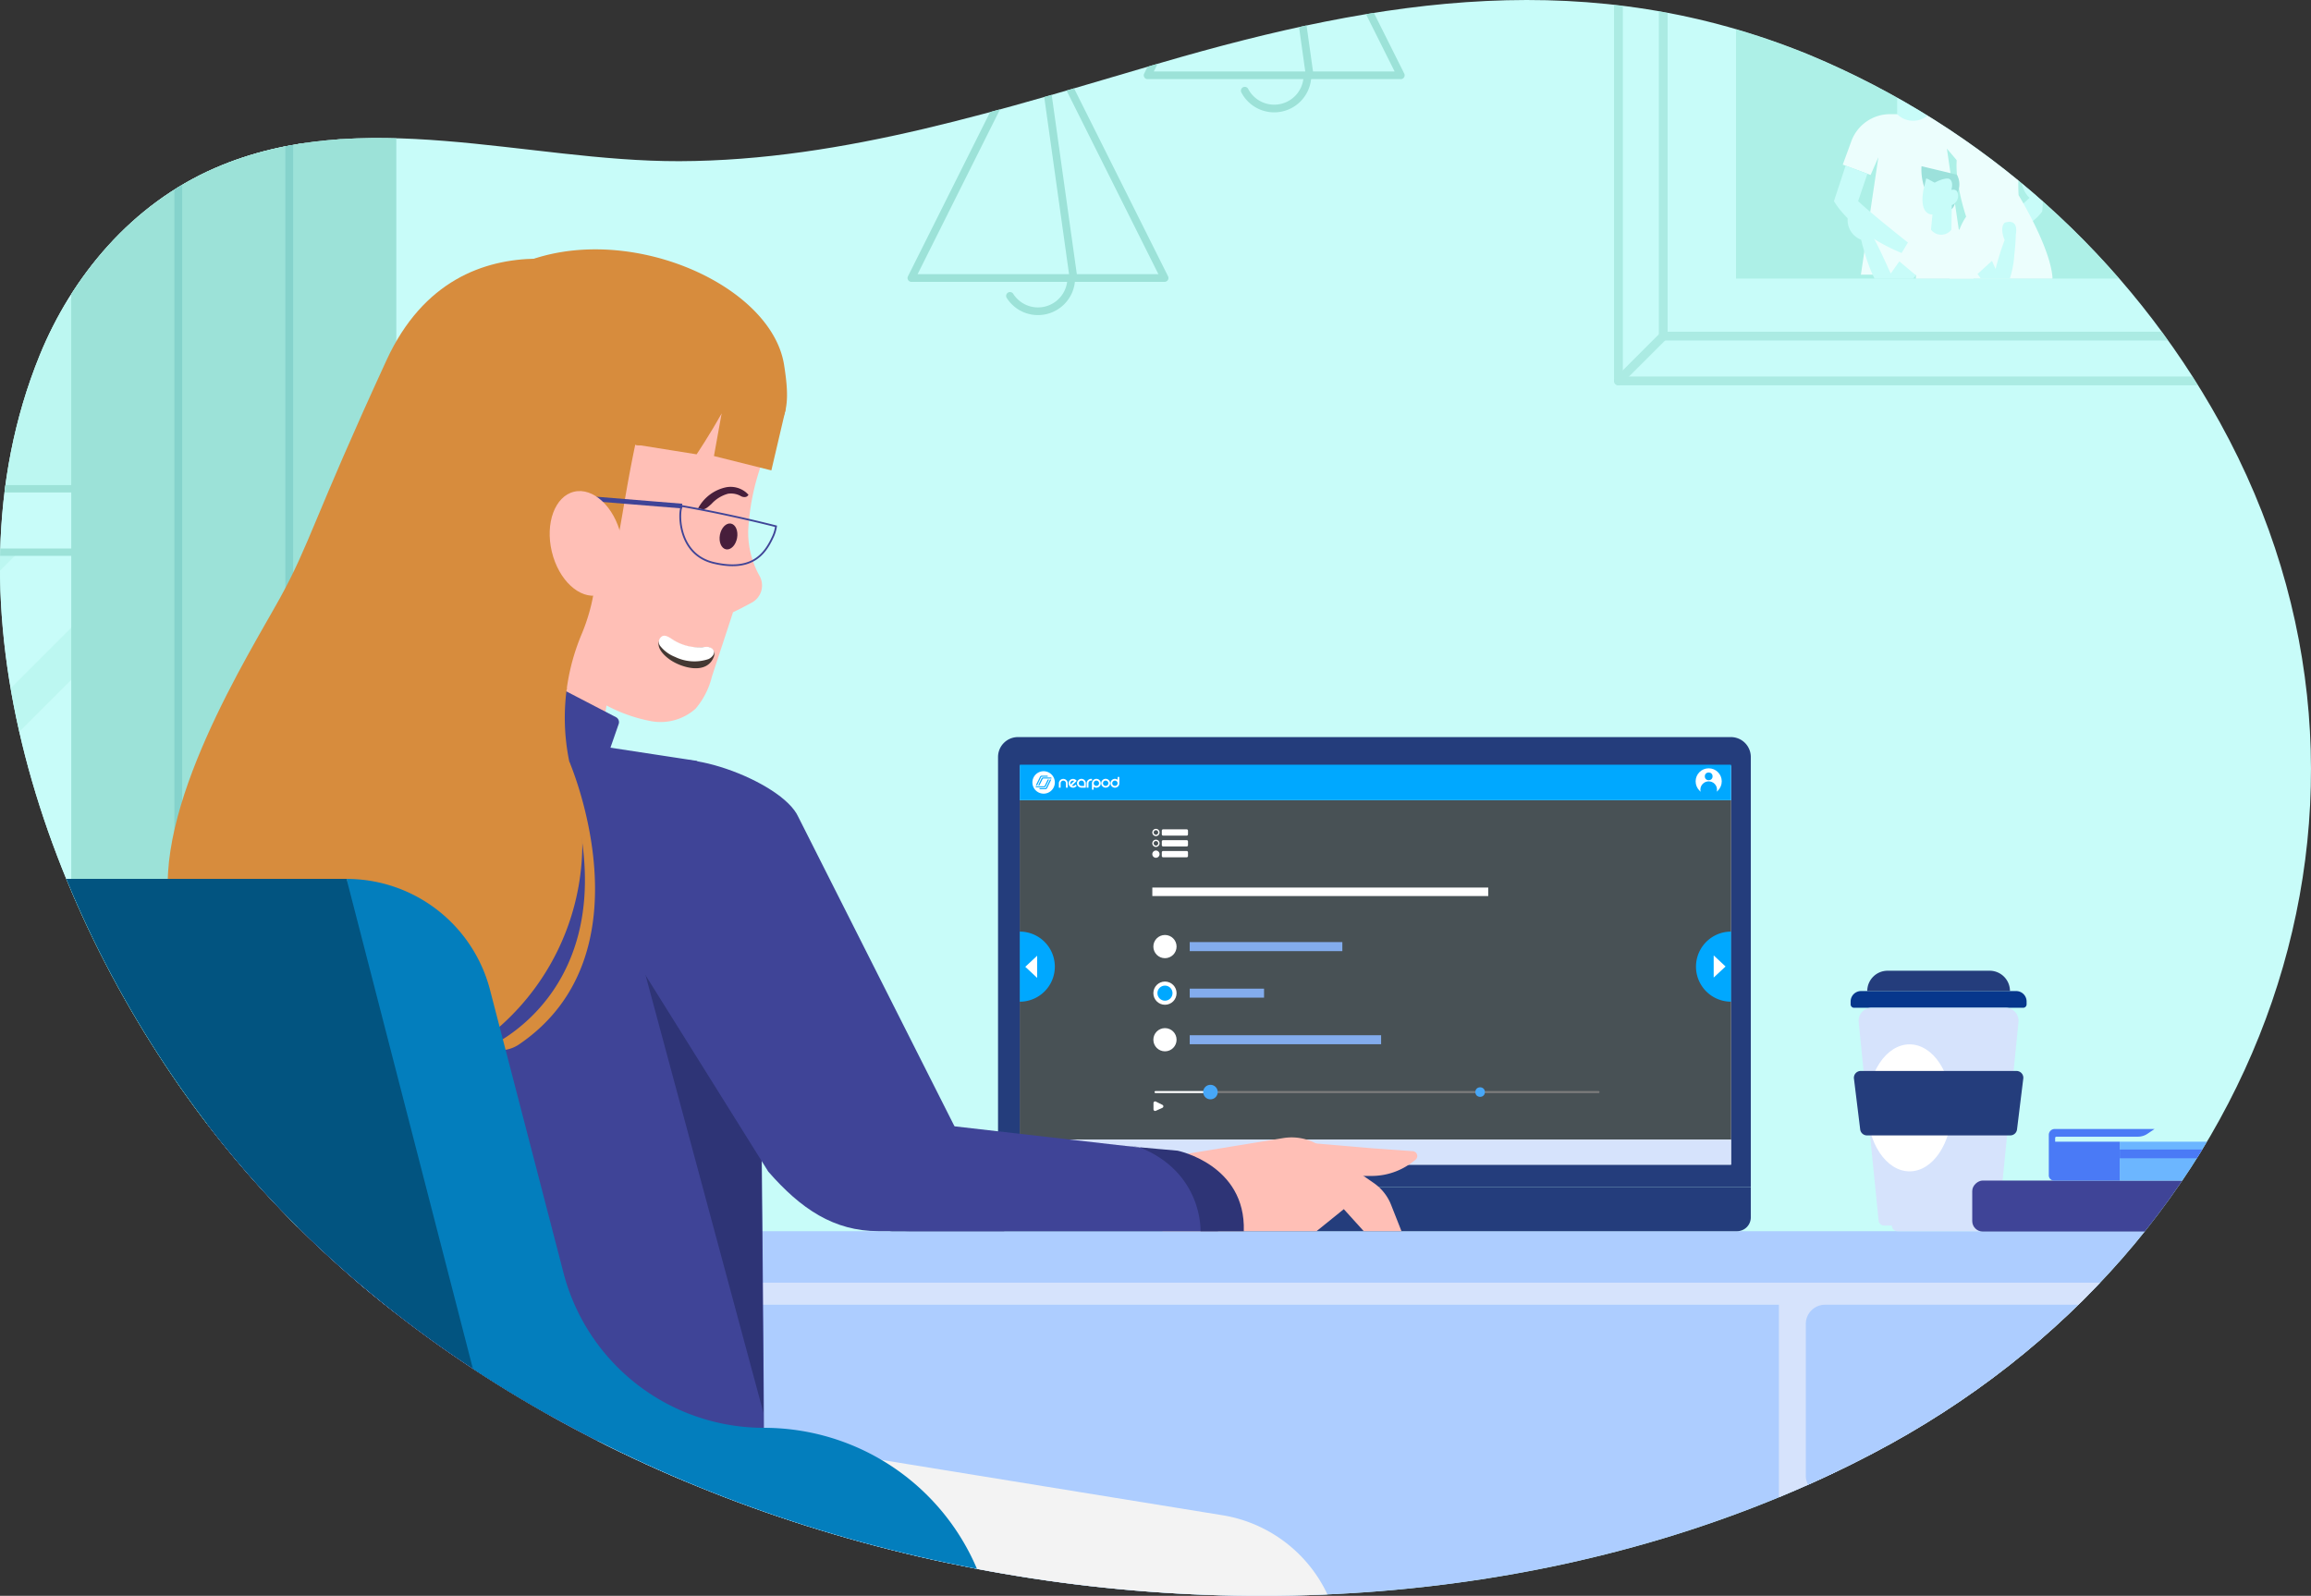 <svg xmlns="http://www.w3.org/2000/svg" xmlns:xlink="http://www.w3.org/1999/xlink" width="300" height="207.218" viewBox="0 0 300 207.218">
  <rect x="0" y="0" width="300" height="207.218" fill="#333333" stroke="none"/>
  <defs>
    <clipPath id="clip-path">
      <path id="Path_4747" data-name="Path 4747" d="M1088.533,473.878a108.649,108.649,0,0,0-53.243-47.708c-28.4-11.65-55.474-7.379-84.169,1-20.24,5.908-41.039,12.733-62.576,12.79-19.891.052-41.273-7.366-60.287.9-10.8,4.692-18.571,14.058-22.747,24.319-13.265,32.588.909,72.746,22.043,100.194,46.313,60.156,146.741,78.586,215.874,42.413C1094.62,580.993,1115.512,522.724,1088.533,473.878Z" transform="translate(-800.364 -419.031)" fill="none"/>
    </clipPath>
    <clipPath id="clip-path-2">
      <rect id="Rectangle_1405" data-name="Rectangle 1405" width="495.468" height="259.295" fill="none"/>
    </clipPath>
    <clipPath id="clip-path-3">
      <rect id="Rectangle_1404" data-name="Rectangle 1404" width="55.752" height="36.559" fill="none"/>
    </clipPath>
  </defs>
  <g id="globe-3" transform="translate(-800.364 -419.031)">
    <g id="Group_4413" data-name="Group 4413" transform="translate(800.364 419.031)">
      <g id="Group_4412" data-name="Group 4412" clip-path="url(#clip-path)">
        <rect id="Rectangle_1341" data-name="Rectangle 1341" width="501.733" height="263.781" transform="translate(-96.281 -42.719)" fill="#c8fcf9"/>
        <g id="Group_4411" data-name="Group 4411" transform="translate(-93.452 -40.904)">
          <g id="Group_4410" data-name="Group 4410" clip-path="url(#clip-path-2)">
            <g id="Group_4367" data-name="Group 4367" transform="translate(-27.6 11.762)">
              <g id="Group_4364" data-name="Group 4364" transform="translate(17.538 16.065)">
                <rect id="Rectangle_1342" data-name="Rectangle 1342" width="130.483" height="166.162" rx="2.735" transform="translate(12.088 5.635)" fill="#c8fcf9"/>
                <g id="Group_4363" data-name="Group 4363" transform="translate(12.088 21.953)">
                  <path id="Path_4679" data-name="Path 4679" d="M719.839,549.842V569.2h6.814l87.019-87.019H787.5Z" transform="translate(-719.839 -419.358)" fill="#a0eadd" opacity="0.3"/>
                  <path id="Path_4680" data-name="Path 4680" d="M841.274,453.024V426.849l-54.59,54.59h26.175Z" transform="translate(-710.79 -426.849)" fill="#a0eadd" opacity="0.3"/>
                  <path id="Path_4681" data-name="Path 4681" d="M740.5,569.2l7.049-.28,86.739-86.739h-6.768Z" transform="translate(-717.042 -419.358)" fill="#a0eadd" opacity="0.3"/>
                  <path id="Path_4682" data-name="Path 4682" d="M836.213,464.524,824.4,476.339h6.768l5.047-5.047Z" transform="translate(-705.685 -421.749)" fill="#fce4d6"/>
                </g>
                <path id="Rectangle_1343" data-name="Rectangle 1343" d="M3.425,0H127.316a3.425,3.425,0,0,1,3.425,3.425V166.236a0,0,0,0,1,0,0H0a0,0,0,0,1,0,0V3.425A3.425,3.425,0,0,1,3.425,0Z" transform="translate(12.088 5.635)" fill="none" stroke="#9ce2d8" stroke-linecap="round" stroke-linejoin="round" stroke-width="0.951"/>
                <rect id="Rectangle_1344" data-name="Rectangle 1344" width="155.776" height="7.948" rx="1.439" transform="translate(0 171.871)" fill="none" stroke="#9ce2d8" stroke-linecap="round" stroke-linejoin="round" stroke-width="0.951"/>
                <rect id="Rectangle_1345" data-name="Rectangle 1345" width="130.741" height="8.236" transform="translate(12.088 76.543)" fill="none" stroke="#9ce2d8" stroke-linecap="round" stroke-linejoin="round" stroke-width="0.951"/>
                <path id="Rectangle_1346" data-name="Rectangle 1346" d="M5.647,0h128.5A5.647,5.647,0,0,1,139.8,5.647V171.871a0,0,0,0,1,0,0H0a0,0,0,0,1,0,0V5.647A5.647,5.647,0,0,1,5.647,0Z" transform="translate(7.56)" fill="none" stroke="#9ce2d8" stroke-linecap="round" stroke-linejoin="round" stroke-width="0.951"/>
              </g>
              <rect id="Rectangle_1347" data-name="Rectangle 1347" width="168.169" height="4.463" transform="translate(8.167 3.043)" fill="#9ce2d8"/>
              <g id="Group_4365" data-name="Group 4365" transform="translate(12.41)">
                <rect id="Rectangle_1348" data-name="Rectangle 1348" width="42.199" height="251.011" transform="translate(0 13.182)" fill="#9ce2d8"/>
                <line id="Line_59" data-name="Line 59" y2="251.011" transform="translate(13.897 13.182)" fill="none" stroke="#85d3cc" stroke-linecap="round" stroke-linejoin="round" stroke-width="1.015"/>
                <line id="Line_60" data-name="Line 60" y2="251.011" transform="translate(28.302 13.182)" fill="none" stroke="#85d3cc" stroke-linecap="round" stroke-linejoin="round" stroke-width="1.015"/>
                <rect id="Rectangle_1349" data-name="Rectangle 1349" width="2.029" height="13.182" fill="#85d3cc"/>
                <rect id="Rectangle_1350" data-name="Rectangle 1350" width="2.029" height="13.182" transform="translate(12.883)" fill="#85d3cc"/>
                <rect id="Rectangle_1351" data-name="Rectangle 1351" width="2.029" height="13.182" transform="translate(27.287)" fill="#85d3cc"/>
                <rect id="Rectangle_1352" data-name="Rectangle 1352" width="2.029" height="13.182" transform="translate(40.17)" fill="#85d3cc"/>
              </g>
              <g id="Group_4366" data-name="Group 4366" transform="translate(130.299)">
                <rect id="Rectangle_1353" data-name="Rectangle 1353" width="42.199" height="251.011" transform="translate(0 13.182)" fill="#9ce2d8"/>
                <line id="Line_61" data-name="Line 61" y2="251.011" transform="translate(13.897 13.182)" fill="none" stroke="#85d3cc" stroke-linecap="round" stroke-linejoin="round" stroke-width="1.015"/>
                <line id="Line_62" data-name="Line 62" y2="251.011" transform="translate(28.302 13.182)" fill="none" stroke="#85d3cc" stroke-linecap="round" stroke-linejoin="round" stroke-width="1.015"/>
                <rect id="Rectangle_1354" data-name="Rectangle 1354" width="2.029" height="13.182" fill="#85d3cc"/>
                <rect id="Rectangle_1355" data-name="Rectangle 1355" width="2.029" height="13.182" transform="translate(12.883)" fill="#85d3cc"/>
                <rect id="Rectangle_1356" data-name="Rectangle 1356" width="2.029" height="13.182" transform="translate(27.287)" fill="#85d3cc"/>
                <rect id="Rectangle_1357" data-name="Rectangle 1357" width="2.029" height="13.182" transform="translate(40.17)" fill="#85d3cc"/>
              </g>
              <rect id="Rectangle_1358" data-name="Rectangle 1358" width="5.816" height="6.086" rx="1.45" transform="translate(0 2.232)" fill="#9ce2d8"/>
              <rect id="Rectangle_1359" data-name="Rectangle 1359" width="5.816" height="6.086" rx="1.45" transform="translate(178.688 2.232)" fill="#9ce2d8"/>
            </g>
            <g id="Group_4372" data-name="Group 4372" transform="translate(412.405 11.762)">
              <g id="Group_4369" data-name="Group 4369" transform="translate(17.538 16.065)">
                <rect id="Rectangle_1360" data-name="Rectangle 1360" width="130.483" height="166.162" rx="2.735" transform="translate(12.088 5.635)" fill="#c8fcf9"/>
                <g id="Group_4368" data-name="Group 4368" transform="translate(12.088 21.953)">
                  <path id="Path_4683" data-name="Path 4683" d="M1107.381,549.842V569.2h6.814l87.019-87.019h-26.175Z" transform="translate(-1107.381 -419.358)" fill="#a0eadd" opacity="0.3"/>
                  <path id="Path_4684" data-name="Path 4684" d="M1228.815,453.024V426.849l-54.59,54.59H1200.4Z" transform="translate(-1098.332 -426.849)" fill="#a0eadd" opacity="0.3"/>
                  <path id="Path_4685" data-name="Path 4685" d="M1128.042,569.2l7.049-.28,86.739-86.739h-6.769Z" transform="translate(-1104.584 -419.358)" fill="#a0eadd" opacity="0.3"/>
                  <path id="Path_4686" data-name="Path 4686" d="M1223.754,464.524l-11.815,11.815h6.769l5.047-5.047Z" transform="translate(-1093.226 -421.749)" fill="#fce4d6"/>
                </g>
                <path id="Rectangle_1361" data-name="Rectangle 1361" d="M3.425,0H127.316a3.425,3.425,0,0,1,3.425,3.425V166.236a0,0,0,0,1,0,0H0a0,0,0,0,1,0,0V3.425A3.425,3.425,0,0,1,3.425,0Z" transform="translate(12.088 5.635)" fill="none" stroke="#9ce2d8" stroke-linecap="round" stroke-linejoin="round" stroke-width="0.951"/>
                <rect id="Rectangle_1362" data-name="Rectangle 1362" width="155.776" height="7.948" rx="1.439" transform="translate(0 171.871)" fill="none" stroke="#9ce2d8" stroke-linecap="round" stroke-linejoin="round" stroke-width="0.951"/>
                <rect id="Rectangle_1363" data-name="Rectangle 1363" width="130.741" height="8.236" transform="translate(12.088 76.543)" fill="none" stroke="#9ce2d8" stroke-linecap="round" stroke-linejoin="round" stroke-width="0.951"/>
                <path id="Rectangle_1364" data-name="Rectangle 1364" d="M5.647,0h128.5A5.647,5.647,0,0,1,139.8,5.647V171.871a0,0,0,0,1,0,0H0a0,0,0,0,1,0,0V5.647A5.647,5.647,0,0,1,5.647,0Z" transform="translate(7.56)" fill="none" stroke="#9ce2d8" stroke-linecap="round" stroke-linejoin="round" stroke-width="0.951"/>
              </g>
              <rect id="Rectangle_1365" data-name="Rectangle 1365" width="168.169" height="4.463" transform="translate(8.167 3.043)" fill="#9ce2d8"/>
              <g id="Group_4370" data-name="Group 4370" transform="translate(12.41)">
                <rect id="Rectangle_1366" data-name="Rectangle 1366" width="42.199" height="251.011" transform="translate(0 13.182)" fill="#9ce2d8"/>
                <line id="Line_63" data-name="Line 63" y2="251.011" transform="translate(13.897 13.182)" fill="none" stroke="#85d3cc" stroke-linecap="round" stroke-linejoin="round" stroke-width="1.015"/>
                <line id="Line_64" data-name="Line 64" y2="251.011" transform="translate(28.302 13.182)" fill="none" stroke="#85d3cc" stroke-linecap="round" stroke-linejoin="round" stroke-width="1.015"/>
                <rect id="Rectangle_1367" data-name="Rectangle 1367" width="2.029" height="13.182" fill="#85d3cc"/>
                <rect id="Rectangle_1368" data-name="Rectangle 1368" width="2.029" height="13.182" transform="translate(12.883)" fill="#85d3cc"/>
                <rect id="Rectangle_1369" data-name="Rectangle 1369" width="2.029" height="13.182" transform="translate(27.288)" fill="#85d3cc"/>
                <rect id="Rectangle_1370" data-name="Rectangle 1370" width="2.029" height="13.182" transform="translate(40.17)" fill="#85d3cc"/>
              </g>
              <g id="Group_4371" data-name="Group 4371" transform="translate(130.299)">
                <rect id="Rectangle_1371" data-name="Rectangle 1371" width="42.199" height="251.011" transform="translate(0 13.182)" fill="#9ce2d8"/>
                <line id="Line_65" data-name="Line 65" y2="251.011" transform="translate(13.897 13.182)" fill="none" stroke="#85d3cc" stroke-linecap="round" stroke-linejoin="round" stroke-width="1.015"/>
                <line id="Line_66" data-name="Line 66" y2="251.011" transform="translate(28.302 13.182)" fill="none" stroke="#85d3cc" stroke-linecap="round" stroke-linejoin="round" stroke-width="1.015"/>
                <rect id="Rectangle_1372" data-name="Rectangle 1372" width="2.029" height="13.182" fill="#85d3cc"/>
                <rect id="Rectangle_1373" data-name="Rectangle 1373" width="2.029" height="13.182" transform="translate(12.883)" fill="#85d3cc"/>
                <rect id="Rectangle_1374" data-name="Rectangle 1374" width="2.029" height="13.182" transform="translate(27.287)" fill="#85d3cc"/>
                <rect id="Rectangle_1375" data-name="Rectangle 1375" width="2.029" height="13.182" transform="translate(40.17)" fill="#85d3cc"/>
              </g>
              <rect id="Rectangle_1376" data-name="Rectangle 1376" width="5.816" height="6.086" rx="1.45" transform="translate(0 2.232)" fill="#9ce2d8"/>
              <rect id="Rectangle_1377" data-name="Rectangle 1377" width="5.816" height="6.086" rx="1.45" transform="translate(178.687 2.232)" fill="#9ce2d8"/>
            </g>
            <g id="Group_4402" data-name="Group 4402" transform="translate(70.462 73.282)">
              <g id="Group_4375" data-name="Group 4375" transform="translate(0 93.671)">
                <rect id="Rectangle_1378" data-name="Rectangle 1378" width="162.229" height="51.631" transform="translate(101.517 43.369)" fill="#adcdff"/>
                <rect id="Rectangle_1379" data-name="Rectangle 1379" width="365.264" height="9.549" rx="1.194" transform="translate(0 33.819)" fill="#adcdff"/>
                <path id="Rectangle_1380" data-name="Rectangle 1380" d="M0,0H365.264a0,0,0,0,1,0,0V1.671a1.194,1.194,0,0,1-1.194,1.194H1.194A1.194,1.194,0,0,1,0,1.671V0A0,0,0,0,1,0,0Z" transform="translate(0 40.504)" fill="#d6e3fc"/>
                <rect id="Rectangle_1381" data-name="Rectangle 1381" width="101.517" height="52.986" transform="translate(253.916 42.014)" fill="#d6e3fc"/>
                <rect id="Rectangle_1382" data-name="Rectangle 1382" width="94.53" height="24.783" rx="2.489" transform="translate(257.41 43.369)" fill="#adcdff"/>
                <rect id="Rectangle_1383" data-name="Rectangle 1383" width="101.517" height="51.631" transform="translate(10.515 43.369)" fill="#d6e3fc"/>
                <rect id="Rectangle_1384" data-name="Rectangle 1384" width="94.53" height="24.783" rx="2.489" transform="translate(257.41 73.16)" fill="#adcdff"/>
                <g id="Group_4373" data-name="Group 4373" transform="translate(263.228)">
                  <path id="Path_4687" data-name="Path 4687" d="M1034.359,534.544H1012.4a.442.442,0,0,1-.442-.443v-.369a1.356,1.356,0,0,1,1.356-1.357h20.131a1.356,1.356,0,0,1,1.356,1.357v.369a.442.442,0,0,1-.442.443" transform="translate(-1011.958 -529.736)" fill="#07378c"/>
                  <path id="Path_4688" data-name="Path 4688" d="M1033.622,536.159a1.7,1.7,0,0,0-1.7-1.875h-17.343a1.7,1.7,0,0,0-1.7,1.875l2.584,25.763a.7.7,0,0,0,.7.639h1.026v.016a.719.719,0,0,0,.72.72h10.68a.72.72,0,0,0,.72-.72v-.016h1.026a.7.7,0,0,0,.7-.639Z" transform="translate(-1011.833 -529.478)" fill="#d6e3fc"/>
                  <path id="Path_4689" data-name="Path 4689" d="M1024.842,546.716c0,4.554-2.458,8.246-5.491,8.246s-5.49-3.692-5.49-8.246,2.458-8.245,5.49-8.245,5.491,3.691,5.491,8.245" transform="translate(-1011.7 -528.911)" fill="#fff"/>
                  <path id="Path_4690" data-name="Path 4690" d="M1032.385,532.69h-18.526a2.639,2.639,0,0,1,2.639-2.639h13.248a2.639,2.639,0,0,1,2.64,2.639" transform="translate(-1011.701 -530.051)" fill="#243d7c"/>
                  <path id="Path_4691" data-name="Path 4691" d="M1023.328,541.515h-10.115a.883.883,0,0,0-.875.991l.811,6.6a.883.883,0,0,0,.876.775h18.608a.881.881,0,0,0,.875-.775l.812-6.6a.883.883,0,0,0-.876-.991Z" transform="translate(-1011.908 -528.499)" fill="#243d7c"/>
                </g>
                <rect id="Rectangle_1385" data-name="Rectangle 1385" width="6.62" height="57.114" rx="1.36" transform="translate(279.014 33.864) rotate(-90)" fill="#3f4497"/>
                <rect id="Rectangle_1386" data-name="Rectangle 1386" width="6.62" height="2.606" transform="translate(308.5 33.864) rotate(-90)" fill="#fff"/>
                <g id="Group_4374" data-name="Group 4374" transform="translate(288.953 20.546)">
                  <rect id="Rectangle_1387" data-name="Rectangle 1387" width="17.463" height="5.05" transform="translate(9.211 1.649)" fill="#6cb6ff"/>
                  <path id="Rectangle_1388" data-name="Rectangle 1388" d="M0,0H9.211a0,0,0,0,1,0,0V5.05a0,0,0,0,1,0,0H.673A.673.673,0,0,1,0,4.377V0A0,0,0,0,1,0,0Z" transform="translate(0 1.649)" fill="#4a7af6"/>
                  <path id="Rectangle_1389" data-name="Rectangle 1389" d="M0,0H.836A1.563,1.563,0,0,1,2.4,1.563V3.487A1.563,1.563,0,0,1,.836,5.05H0a0,0,0,0,1,0,0V0A0,0,0,0,1,0,0Z" transform="translate(26.674 1.649)" fill="#4a7af6"/>
                  <path id="Path_4692" data-name="Path 4692" d="M1034.616,549.8v-.884a.764.764,0,0,1,.764-.764h12.965l-.93.625a2.2,2.2,0,0,1-1.225.372h-10.581a.168.168,0,0,0-.168.168v1.054Z" transform="translate(-1034.616 -548.147)" fill="#4a7af6"/>
                  <rect id="Rectangle_1390" data-name="Rectangle 1390" width="17.463" height="1.14" transform="translate(9.211 2.666)" fill="#4a7af6"/>
                </g>
              </g>
              <g id="Group_4376" data-name="Group 4376" transform="translate(137.016 63.333)">
                <path id="Rectangle_1391" data-name="Rectangle 1391" d="M1.012,0H113.253a0,0,0,0,1,0,0V3.95a1.791,1.791,0,0,1-1.791,1.791H1.791A1.791,1.791,0,0,1,0,3.95V1.012A1.012,1.012,0,0,1,1.012,0Z" transform="translate(0 58.417)" fill="#243d7c"/>
                <path id="Rectangle_1392" data-name="Rectangle 1392" d="M2.583,0H95.137A2.583,2.583,0,0,1,97.72,2.583V58.417a0,0,0,0,1,0,0H0a0,0,0,0,1,0,0V2.583A2.583,2.583,0,0,1,2.583,0Z" transform="translate(15.533)" fill="#243d7c"/>
                <rect id="Rectangle_1393" data-name="Rectangle 1393" width="92.306" height="51.828" transform="translate(18.381 3.693)" fill="#fff"/>
              </g>
              <g id="Group_4387" data-name="Group 4387" transform="translate(155.372 66.917)">
                <g id="Group_4381" data-name="Group 4381" transform="translate(0 4.606)">
                  <rect id="Rectangle_1394" data-name="Rectangle 1394" width="92.331" height="44.082" fill="#1b262b" opacity="0.8"/>
                  <g id="Group_4380" data-name="Group 4380" transform="translate(17.205 3.727)">
                    <g id="Group_4377" data-name="Group 4377" transform="translate(0.152 33.232)">
                      <line id="Line_67" data-name="Line 67" x2="7.161" transform="translate(0.265 0.945)" fill="none" stroke="#fff" stroke-linecap="round" stroke-miterlimit="10" stroke-width="0.265"/>
                      <line id="Line_68" data-name="Line 68" x2="50.343" transform="translate(7.427 0.945)" fill="none" stroke="#7c7c7c" stroke-linecap="round" stroke-miterlimit="10" stroke-width="0.265"/>
                      <path id="Path_4693" data-name="Path 4693" d="M932.557,545.018l.855.427a.213.213,0,0,1-.008.385l-.855.386a.213.213,0,0,1-.3-.194v-.813A.213.213,0,0,1,932.557,545.018Z" transform="translate(-932.249 -542.839)" fill="#fff"/>
                      <circle id="Ellipse_834" data-name="Ellipse 834" cx="0.619" cy="0.619" r="0.619" transform="translate(41.782 0.326)" fill="#47a7f8"/>
                      <circle id="Ellipse_835" data-name="Ellipse 835" cx="0.945" cy="0.945" r="0.945" transform="translate(6.449)" fill="#47a7f8"/>
                    </g>
                    <g id="Group_4379" data-name="Group 4379">
                      <g id="Group_4378" data-name="Group 4378">
                        <path id="activities-modal-a" d="M932.585,516.641a.467.467,0,0,1,.469.469.469.469,0,0,1-.939,0,.467.467,0,0,1,.47-.469Zm3.986.058a.176.176,0,0,1,.176.176v.469a.175.175,0,0,1-.176.176h-3.048a.175.175,0,0,1-.176-.176v-.469a.176.176,0,0,1,.176-.176Zm-3.986-1.466a.469.469,0,1,1-.333.8.469.469,0,0,1,.333-.8Zm3.986.059a.175.175,0,0,1,.176.176v.469a.176.176,0,0,1-.176.176h-3.048a.176.176,0,0,1-.176-.176v-.469a.175.175,0,0,1,.176-.176Zm-3.986.117a.283.283,0,0,0-.208.085.288.288,0,0,0-.086.208.295.295,0,1,0,.294-.293Zm0-1.583a.467.467,0,0,1,.469.469.469.469,0,0,1-.939,0,.467.467,0,0,1,.47-.469Zm3.986.058a.176.176,0,0,1,.176.176v.469a.175.175,0,0,1-.176.176h-3.048a.175.175,0,0,1-.176-.176v-.469a.176.176,0,0,1,.176-.176Zm-3.986.118a.292.292,0,0,0-.294.293.286.286,0,0,0,.086.208.283.283,0,0,0,.208.085.291.291,0,0,0,.293-.293.282.282,0,0,0-.085-.208A.286.286,0,0,0,932.585,514Z" transform="translate(-932.115 -513.826)" fill="#fff"/>
                      </g>
                      <rect id="Rectangle_1395" data-name="Rectangle 1395" width="43.606" height="1.11" transform="translate(0.001 7.618)" fill="#fff"/>
                    </g>
                  </g>
                  <circle id="Ellipse_836" data-name="Ellipse 836" cx="1.507" cy="1.507" r="1.507" transform="translate(17.34 17.505)" fill="#fff"/>
                  <circle id="Ellipse_837" data-name="Ellipse 837" cx="1.507" cy="1.507" r="1.507" transform="translate(17.34 23.553)" fill="#fff"/>
                  <circle id="Ellipse_838" data-name="Ellipse 838" cx="1.507" cy="1.507" r="1.507" transform="translate(17.34 29.6)" fill="#fff"/>
                  <rect id="Rectangle_1396" data-name="Rectangle 1396" width="19.813" height="1.175" transform="translate(22.06 18.424)" fill="#83aced"/>
                  <rect id="Rectangle_1397" data-name="Rectangle 1397" width="9.649" height="1.175" transform="translate(22.06 24.472)" fill="#83aced"/>
                  <rect id="Rectangle_1398" data-name="Rectangle 1398" width="24.846" height="1.175" transform="translate(22.06 30.519)" fill="#83aced"/>
                  <circle id="Ellipse_839" data-name="Ellipse 839" cx="0.98" cy="0.98" r="0.98" transform="translate(17.867 24.079)" fill="#00a8ff"/>
                </g>
                <rect id="Rectangle_1399" data-name="Rectangle 1399" width="92.331" height="3.249" transform="translate(0 48.688)" fill="#d6e3fc"/>
                <g id="Group_4384" data-name="Group 4384">
                  <rect id="Rectangle_1400" data-name="Rectangle 1400" width="92.331" height="4.606" fill="#00a8ff"/>
                  <g id="Group_4382" data-name="Group 4382" transform="translate(1.639 0.848)">
                    <g id="_Group_2" data-name=" Group 2" transform="translate(3.438 0.743)">
                      <path id="_Compound_Path_" data-name=" Compound Path " d="M921.478,508.455a.564.564,0,0,1,.3-.3.583.583,0,0,1,.446,0,.568.568,0,0,1,.183.123.555.555,0,0,1,.17.4v.573h-.227v-.573a.322.322,0,0,0-.027-.134.345.345,0,0,0-.321-.21.322.322,0,0,0-.134.027.318.318,0,0,0-.111.074.335.335,0,0,0-.1.243v.573h-.228v-.573A.557.557,0,0,1,921.478,508.455Z" transform="translate(-921.433 -507.857)" fill="#fff"/>
                      <path id="_Compound_Path_2" data-name=" Compound Path 2" d="M923.438,508.847l.161.16-.079.079a.57.57,0,0,1-.808,0h0a.544.544,0,0,1-.126-.19.591.591,0,0,1-.041-.215.573.573,0,0,1,.165-.4.544.544,0,0,1,.19-.126.572.572,0,0,1,.621.126l.081.078-.635.636a.342.342,0,0,0,.4-.067Zm-.569-.411a.341.341,0,0,0-.067.4l.092-.093.134-.133.136-.134.1-.1a.341.341,0,0,0-.205-.034A.327.327,0,0,0,922.869,508.436Z" transform="translate(-921.283 -507.857)" fill="#fff"/>
                      <path id="_Compound_Path_3" data-name=" Compound Path 3" d="M924.081,508.106a.559.559,0,0,1,.224.045.582.582,0,0,1,.3.3.553.553,0,0,1,.045.223v.574h-.572a.576.576,0,0,1-.221-.045.588.588,0,0,1-.307-.308.566.566,0,0,1,.124-.626.612.612,0,0,1,.183-.121A.544.544,0,0,1,924.081,508.106Zm.344.917v-.347a.32.32,0,0,0-.027-.134.34.34,0,0,0-.318-.211.346.346,0,0,0-.136.026.342.342,0,0,0-.184.185.322.322,0,0,0-.027.134.345.345,0,0,0,.344.347h.349Z" transform="translate(-921.152 -507.857)" fill="#fff"/>
                      <path id="_Compound_Path_4" data-name=" Compound Path 4" d="M925.3,508.106v.226h-.114a.318.318,0,0,0-.134.027.345.345,0,0,0-.212.318v.574h-.229v-.576a.562.562,0,0,1,.169-.4.577.577,0,0,1,.185-.123.552.552,0,0,1,.221-.045h.114Z" transform="translate(-921.003 -507.858)" fill="#fff"/>
                      <path id="Path_4694" data-name="Path 4694" d="M926.317,508.458a.574.574,0,0,0-1.058,0,.553.553,0,0,0-.045.221.486.486,0,0,0,0,.056v.77h.221v-.372a.641.641,0,0,0,.127.075.584.584,0,0,0,.446,0,.57.57,0,0,0,.305-.749Zm-.207.355a.336.336,0,0,1-.074.109.34.34,0,0,1-.112.074.362.362,0,0,1-.271,0,.334.334,0,0,1-.111-.074.35.35,0,0,1-.074-.109.339.339,0,0,1-.026-.134.346.346,0,0,1,.345-.347h0a.327.327,0,0,1,.135.027.345.345,0,0,1,.212.32.336.336,0,0,1-.027.134Z" transform="translate(-920.921 -507.857)" fill="#fff"/>
                      <path id="Path_4695" data-name="Path 4695" d="M927.422,508.679a.554.554,0,0,1-.045.223.576.576,0,0,1-.305.3.6.6,0,0,1-.446,0,.569.569,0,0,1-.183-.123.575.575,0,0,1-.124-.182.57.57,0,0,1,0-.444.579.579,0,0,1,.307-.307.573.573,0,0,1,.629.124.6.6,0,0,1,.123.183A.553.553,0,0,1,927.422,508.679Zm-.225,0a.339.339,0,0,0-.212-.32.365.365,0,0,0-.272,0,.344.344,0,0,0-.112.074.349.349,0,0,0-.1.246.341.341,0,0,0,.026.134.378.378,0,0,0,.074.109.34.34,0,0,0,.112.074.365.365,0,0,0,.272,0,.349.349,0,0,0,.185-.184.308.308,0,0,0,.027-.133Z" transform="translate(-920.778 -507.857)" fill="#fff"/>
                      <path id="Path_4696" data-name="Path 4696" d="M928.48,507.887h-.221v.369a.517.517,0,0,0-.128-.075.576.576,0,0,0-.753.307.568.568,0,0,0,0,.444.585.585,0,0,0,.125.182.545.545,0,0,0,.183.123.592.592,0,0,0,.445,0,.569.569,0,0,0,.305-.3.554.554,0,0,0,.045-.223.183.183,0,0,0,0-.025h0Zm-.25.956a.339.339,0,0,1-.186.183.357.357,0,0,1-.385-.074.35.35,0,0,1-.074-.109.341.341,0,0,1-.026-.134.346.346,0,0,1,.345-.347h0a.336.336,0,0,1,.136.027.346.346,0,0,1,.212.32.335.335,0,0,1-.026.134Z" transform="translate(-920.634 -507.887)" fill="#fff"/>
                    </g>
                    <path id="Path_4697" data-name="Path 4697" d="M919.861,507.233a1.456,1.456,0,1,0,1.456,1.456A1.456,1.456,0,0,0,919.861,507.233Zm-.526.841.062-.126a.249.249,0,0,1,.242-.134h.651a.142.142,0,0,1,.087.025.073.073,0,0,1,.028.059.125.125,0,0,1-.013.05h-.75a.113.113,0,0,0-.121.076l-.025.05-.471.98h-.165Zm-.479,1.219a.073.073,0,0,1-.028-.059.121.121,0,0,1,.011-.05h1.054a.112.112,0,0,0,.12-.075l.025-.051.249-.514v-.006l.027-.057.081-.169v0h.166l-.408.844-.01.017,0,.008a.248.248,0,0,1-.241.134h-.956A.139.139,0,0,1,918.856,509.294Zm1.47.108-.01.016,0,.009a.25.25,0,0,1-.242.134h-.651a.138.138,0,0,1-.087-.025.072.072,0,0,1-.028-.059.107.107,0,0,1,.011-.05h.756c.044,0,.077-.009.112-.076l.025-.05.475-.983h.163Zm.555-1.219h-1.037a.119.119,0,0,0-.121.068l-.3.615-.1.193h-.161l.422-.875a.25.25,0,0,1,.242-.134h.946a.141.141,0,0,1,.088.025.073.073,0,0,1,.028.059A.173.173,0,0,1,920.881,508.182Z" transform="translate(-918.405 -507.233)" fill="#fff"/>
                  </g>
                  <g id="Group_4383" data-name="Group 4383" transform="translate(87.735 0.469)">
                    <circle id="Ellipse_840" data-name="Ellipse 840" cx="1.695" cy="1.695" r="1.695" fill="#fff"/>
                    <circle id="Ellipse_841" data-name="Ellipse 841" cx="1.081" cy="1.081" r="1.081" transform="translate(0.614 1.695)" fill="#00a8ff"/>
                    <circle id="Ellipse_842" data-name="Ellipse 842" cx="0.503" cy="0.503" r="0.503" transform="translate(1.192 0.541)" fill="#00a8ff"/>
                  </g>
                </g>
                <g id="Group_4385" data-name="Group 4385" transform="translate(0 21.674)">
                  <path id="Path_4698" data-name="Path 4698" d="M916.962,525.576a4.549,4.549,0,0,1,0,9.1Z" transform="translate(-916.962 -525.576)" fill="#00a8ff"/>
                  <path id="Path_4699" data-name="Path 4699" d="M919.133,531.211l-1.542-1.438,1.542-1.438Z" transform="translate(-916.877 -525.203)" fill="#fff"/>
                </g>
                <g id="Group_4386" data-name="Group 4386" transform="translate(87.782 21.674)">
                  <path id="Path_4700" data-name="Path 4700" d="M998.826,534.675a4.549,4.549,0,0,1,0-9.1Z" transform="translate(-994.277 -525.576)" fill="#00a8ff"/>
                  <path id="Path_4701" data-name="Path 4701" d="M996.3,528.3l1.542,1.438-1.542,1.438Z" transform="translate(-994.004 -525.208)" fill="#fff"/>
                </g>
              </g>
              <g id="Group_4401" data-name="Group 4401" transform="translate(2.768)">
                <g id="Group_4400" data-name="Group 4400">
                  <g id="Group_4393" data-name="Group 4393" transform="translate(42.338 63.167)">
                    <g id="Group_4391" data-name="Group 4391" transform="translate(35.212 91.545)">
                      <g id="Group_4390" data-name="Group 4390">
                        <g id="Group_4388" data-name="Group 4388">
                          <path id="Path_4702" data-name="Path 4702" d="M920.418,644.328l2-24.384h17.765C940.159,619.86,920.521,644.476,920.418,644.328Z" transform="translate(-841.441 -578.923)" fill="#022940"/>
                          <path id="Path_4703" data-name="Path 4703" d="M892.7,583.814l59.512,9.66a18.311,18.311,0,0,1,15.019,21.683l-17.265,85.911H925.584l4.251-51.849c.1.148,19.741-24.468,19.765-24.384H931.834l-15.815-.725H850.858v-40.3Z" transform="translate(-850.858 -583.814)" fill="#f3f3f3"/>
                        </g>
                        <g id="Group_4389" data-name="Group 4389" transform="translate(74.726 117.255)">
                          <path id="Path_4704" data-name="Path 4704" d="M920.816,687.088h20.127l6.727,8.629a8.8,8.8,0,0,0,4.123,2.924,8.77,8.77,0,0,1,5.436,5.328H917.479Z" transform="translate(-916.565 -687.088)" fill="#41233d"/>
                          <path id="Path_4705" data-name="Path 4705" d="M957.337,701.956c.075.206.157.408.217.621l1.125,4.007H916.674l.914-4.628Z" transform="translate(-916.674 -685.075)" fill="#fff"/>
                        </g>
                      </g>
                    </g>
                    <g id="Group_4392" data-name="Group 4392">
                      <path id="Path_4706" data-name="Path 4706" d="M819.844,594.729l2.32-21.7q2.308-21.581,6.3-42.935l3.337-12.268a14.905,14.905,0,0,1,14.651-12.167l20.417-2.476,21.25,3.245,8.065,4.123c-.064-.1.715,70.667.715,84.178h-77.05Z" transform="translate(-819.844 -503.184)" fill="#3f4497"/>
                    </g>
                    <path id="Path_4707" data-name="Path 4707" d="M889.938,589.094l-.556-67.277-18.557-3.7Z" transform="translate(-812.942 -501.162)" fill="#2e3476"/>
                    <path id="Path_4708" data-name="Path 4708" d="M895.042,513.341c-2.1-4.7-16.471-9.873-19.037-6.187l2.911-.022c-4.837,2.763-14.924,9.031-11.876,13.693L891.146,559.4c4.246,4.866,8.53,7.732,14.294,7.732h16.344l-6.464-13.613Z" transform="translate(-813.531 -502.816)" fill="#3f4497"/>
                  </g>
                  <g id="Group_4397" data-name="Group 4397" transform="translate(41.995)">
                    <g id="Group_4396" data-name="Group 4396">
                      <path id="Path_4709" data-name="Path 4709" d="M890.869,473.794c5.731-2.641,6.374-5.015,5.388-11.248-1.864-11.791-25.331-20.717-38.594-10.589-3.978,3.038-8.29,5.784-10.553,10.249a32.584,32.584,0,0,0-3.216,14.532,33.244,33.244,0,0,0,2.582,13.619,22.492,22.492,0,0,0,8.965,10.41,6.749,6.749,0,0,0,2.726,3.624,12.377,12.377,0,0,0,3.915,1.775,28.214,28.214,0,0,0,9.242,1.085c3.575-7.214,7.822-14.437,11.4-21.652C884.458,482.1,887.318,475.432,890.869,473.794Z" transform="translate(-816.246 -447.548)" fill="#d78c3d"/>
                      <path id="Path_4710" data-name="Path 4710" d="M860.318,498.824a10.254,10.254,0,0,0,6.76,3.425,12.331,12.331,0,0,1-.011-4.915A17,17,0,0,1,869,492.692c-.269.513-2.4-.366-2.723-.548a6.292,6.292,0,0,1-1.817-1.726,9.8,9.8,0,0,1-1.8-5.779c.04-2.644,1.691-6.206,4.876-5.353a5.3,5.3,0,0,1,2.8,2.083,8.969,8.969,0,0,1,1.768,3.968c.03.262.153,2.089-.156,2.18,1.978-3.176,1.933-7.235,3.989-17.061.212.479,6.067-.693,6.72-.874a6.822,6.822,0,0,0,4.9-4.043,23.36,23.36,0,0,1,4.965,5.1,7.006,7.006,0,0,1-.228,2.433,30.468,30.468,0,0,0-1.7,8.6,11.579,11.579,0,0,0,1.45,5.8,2.534,2.534,0,0,1-.986,3.514c-.834.448-1.667.892-2.433,1.25-.891,2.736-1.849,5.623-2.741,8.36a10.14,10.14,0,0,1-2.119,4.163,6.834,6.834,0,0,1-5.748,1.624,20.221,20.221,0,0,1-5.817-2.046l-1.2,7.556-19.7-.545,4.472-12.248a10.354,10.354,0,0,0,5.085,2.975C860.639,500.961,860.54,499.938,860.318,498.824Z" transform="translate(-815.242 -445.113)" fill="#ffbfb6"/>
                      <path id="Path_4711" data-name="Path 4711" d="M879.679,451.059s-22.147-10.1-31.743,10.758-9.921,23.783-13.827,30.875-16.825,27.537-14.225,40.889,21.167,16.063,21.167,16.063L860.992,524.4l1.339-52.989Z" transform="translate(-819.542 -447.404)" fill="#d78c3d"/>
                      <path id="Path_4712" data-name="Path 4712" d="M864.818,497.726l7.262,3.775a.731.731,0,0,1,.353.89l-2.295,6.6h-8.866Z" transform="translate(-813.893 -440.756)" fill="#3f4497"/>
                      <path id="Path_4713" data-name="Path 4713" d="M871.281,513.827a28.029,28.029,0,0,1,1.171-18.5,24.866,24.866,0,0,0,1.222-3.758,24.419,24.419,0,0,0-14.431-28.131c-13.182-5.387-44.4,83.4-29.455,88.9a31.726,31.726,0,0,0,41.493-38.516Z" transform="translate(-818.691 -445.429)" fill="#d78c3d"/>
                      <path id="Path_4714" data-name="Path 4714" d="M866.718,506.1s10.852,24.928-6.49,36.743a4.367,4.367,0,0,1-3.835.56l-.343-.114s19.514-7.889,10.183-35.728" transform="translate(-814.6 -439.622)" fill="#d78c3d"/>
                      <ellipse id="Ellipse_843" data-name="Ellipse 843" cx="1.701" cy="1.133" rx="1.701" ry="1.133" transform="matrix(0.185, -0.983, 0.983, 0.185, 71.366, 38.744)" fill="#471e3b"/>
                      <path id="Path_4715" data-name="Path 4715" d="M886.434,475.451a3.154,3.154,0,0,0-2.626-.685,5.37,5.37,0,0,0-3.631,2.748.275.275,0,0,1,.293.02.6.6,0,0,0,.338.094c.352-.01.706-.333,1.129-.718a4.484,4.484,0,0,1,2.136-1.309,2.63,2.63,0,0,1,1.617.282.935.935,0,0,0,.706.131.53.53,0,0,0,.334-.312S886.762,475.781,886.434,475.451Z" transform="translate(-811.334 -443.869)" fill="#471e3b"/>
                      <g id="Group_4395" data-name="Group 4395" transform="translate(63.715 50.17)">
                        <path id="Path_4716" data-name="Path 4716" d="M875.81,492.238c-.589,1.043.7,2.179,1.448,2.67,1.52,1,4.65,1.881,5.559-.41a.918.918,0,0,0-.77-1.309,3.147,3.147,0,0,0-.669.039,5.885,5.885,0,0,1-3.817-.9c-.418-.243-1.093-.7-1.555-.324A.79.79,0,0,0,875.81,492.238Z" transform="translate(-875.66 -491.719)" fill="#443833"/>
                        <g id="Group_4394" data-name="Group 4394" transform="translate(0.039)">
                          <path id="Path_4717" data-name="Path 4717" d="M882.377,494.634a1.556,1.556,0,0,1-.229.133,5.724,5.724,0,0,1-4.352-.28,4.563,4.563,0,0,1-1.876-1.359.851.851,0,0,1,.142-1.28c.4-.309.982.1,1.327.312a6.29,6.29,0,0,0,3.958,1.065,3.906,3.906,0,0,1,.737-.037.937.937,0,0,1,.53.212C883.09,493.825,882.8,494.338,882.377,494.634Z" transform="translate(-875.695 -491.737)" fill="#fff"/>
                        </g>
                      </g>
                    </g>
                  </g>
                  <g id="Group_4399" data-name="Group 4399" transform="translate(0 81.745)">
                    <g id="Group_4398" data-name="Group 4398">
                      <path id="Path_4718" data-name="Path 4718" d="M819.584,646.241h76.1L847.762,519.547H788.2a5.65,5.65,0,0,0-5.542,6.745l21.153,106.993A16.074,16.074,0,0,0,819.584,646.241Z" transform="translate(-782.554 -519.547)" fill="#025480"/>
                      <path id="Path_4719" data-name="Path 4719" d="M894.171,590.826A26.884,26.884,0,0,1,868.15,570.7l-9.539-36.744a19.24,19.24,0,0,0-18.624-14.407l29.364,113.867a17.1,17.1,0,0,0,16.555,12.828h31.585a6.716,6.716,0,0,0,6.716-6.716V620.862a30.036,30.036,0,0,0-30.036-30.036Zm-9.895,41.983-.752-2.891,12.244,2.891Z" transform="translate(-774.779 -519.547)" fill="#037ebd"/>
                    </g>
                  </g>
                  <path id="Path_4720" data-name="Path 4720" d="M932.549,551.893l16.507-2.693a6.741,6.741,0,0,1,4.925,1.112l6.836,4.732a6.2,6.2,0,0,1,2.233,2.816l1.352,3.427h-4.9l-2.586-2.859-3.54,2.859H933.365Z" transform="translate(-762.248 -433.799)" fill="#ffbfb6"/>
                  <path id="Path_4721" data-name="Path 4721" d="M936.63,550.887l-24.16-2.771-24.937-2.274,5.1,8.155c4.246,4.866,8.529,7.732,14.293,7.732h39.752A10.874,10.874,0,0,0,936.63,550.887Z" transform="translate(-768.342 -434.242)" fill="#3f4497"/>
                  <path id="Path_4722" data-name="Path 4722" d="M941.23,554.048h18.153a8.717,8.717,0,0,0,5.331-1.819l.353-.274a.628.628,0,0,0-.339-1.124l-5.29-.377-9.271-.795a11.579,11.579,0,0,0-7.072,1.622,9.109,9.109,0,0,0-2.122,1.768Z" transform="translate(-761.108 -433.731)" fill="#ffbfb6"/>
                  <path id="Path_4723" data-name="Path 4723" d="M937.772,561.166h1.122s.354-7.635-8.008-10.937l-2.61-.2,7.639.683s8.876,1.793,8.595,10.453Z" transform="translate(-762.827 -433.675)" fill="#2e3476"/>
                </g>
              </g>
            </g>
            <circle id="Ellipse_844" data-name="Ellipse 844" cx="4.965" cy="4.965" r="4.965" transform="translate(370.173 217.749)" fill="#d6e3fc"/>
            <circle id="Ellipse_845" data-name="Ellipse 845" cx="4.965" cy="4.965" r="4.965" transform="translate(370.173 247.54)" fill="#d6e3fc"/>
            <g id="Group_4403" data-name="Group 4403" transform="translate(211.265 -0.81)">
              <path id="Path_4724" data-name="Path 4724" d="M919.1,423.689a.5.5,0,0,1-.5-.5v-40.4a.5.5,0,1,1,1,0v40.4A.5.5,0,0,1,919.1,423.689Z" transform="translate(-902.17 -382.291)" fill="#9ce2d8"/>
              <path id="Path_4725" data-name="Path 4725" d="M946.111,397.05a.5.5,0,0,1-.5-.5V382.789a.5.5,0,1,1,1,0v13.762A.5.5,0,0,1,946.111,397.05Z" transform="translate(-898.514 -382.291)" fill="#9ce2d8"/>
              <path id="Path_4726" data-name="Path 4726" d="M937.5,455.306H904.628a.5.5,0,0,1-.446-.721l16.437-32.874a.5.5,0,0,1,.891,0l16.436,32.874a.5.5,0,0,1-.445.721Zm-32.066-1h31.26l-15.631-31.26Z" transform="translate(-904.13 -376.992)" fill="#9ce2d8"/>
              <path id="Path_4727" data-name="Path 4727" d="M923.708,455.306a.5.5,0,0,1-.493-.429L918.611,422a.5.5,0,0,1,.988-.139l4.605,32.872a.5.5,0,0,1-.5.568Z" transform="translate(-902.17 -376.992)" fill="#9ce2d8"/>
              <path id="Path_4728" data-name="Path 4728" d="M964.507,432.12H931.634a.5.5,0,0,1-.446-.721l16.437-32.872a.5.5,0,0,1,.891,0L964.953,431.4a.5.5,0,0,1-.446.721Zm-32.066-1H963.7l-15.63-31.261Z" transform="translate(-900.474 -380.13)" fill="#9ce2d8"/>
              <path id="Path_4729" data-name="Path 4729" d="M950.714,432.121a.5.5,0,0,1-.493-.43l-4.6-32.872a.5.5,0,1,1,.987-.139l4.6,32.874a.5.5,0,0,1-.495.568Z" transform="translate(-898.514 -380.13)" fill="#9ce2d8"/>
              <path id="Path_4730" data-name="Path 4730" d="M919.54,455.7a4.789,4.789,0,0,1-4.078-2.257.5.5,0,0,1,.845-.53,3.814,3.814,0,0,0,7.047-2.022.5.5,0,0,1,1,0A4.815,4.815,0,0,1,919.54,455.7Z" transform="translate(-902.606 -373.072)" fill="#9ce2d8"/>
              <path id="Path_4731" data-name="Path 4731" d="M946.565,432.513a4.805,4.805,0,0,1-4.241-2.538.5.5,0,1,1,.878-.471,3.814,3.814,0,0,0,7.176-1.8.5.5,0,0,1,1,0A4.815,4.815,0,0,1,946.565,432.513Z" transform="translate(-898.967 -376.211)" fill="#9ce2d8"/>
            </g>
            <g id="Group_4409" data-name="Group 4409" transform="translate(303.549 27.231)" opacity="0.66">
              <g id="Group_4408" data-name="Group 4408">
                <rect id="Rectangle_1401" data-name="Rectangle 1401" width="86.269" height="63.133" fill="none" stroke="#9ce2d8" stroke-linecap="round" stroke-linejoin="round" stroke-width="1.141"/>
                <rect id="Rectangle_1402" data-name="Rectangle 1402" width="74.639" height="51.504" transform="translate(5.815 5.815)" fill="none" stroke="#9ce2d8" stroke-linecap="round" stroke-linejoin="round" stroke-width="1.141"/>
                <line id="Line_69" data-name="Line 69" x1="5.815" y2="5.815" transform="translate(80.454)" fill="none" stroke="#9ce2d8" stroke-linecap="round" stroke-linejoin="round" stroke-width="1.141"/>
                <line id="Line_70" data-name="Line 70" x2="5.815" y2="5.815" transform="translate(80.454 57.318)" fill="none" stroke="#9ce2d8" stroke-linecap="round" stroke-linejoin="round" stroke-width="1.141"/>
                <line id="Line_71" data-name="Line 71" x1="5.815" y2="5.815" transform="translate(0 57.318)" fill="none" stroke="#9ce2d8" stroke-linecap="round" stroke-linejoin="round" stroke-width="1.141"/>
                <line id="Line_72" data-name="Line 72" x2="5.815" y2="5.815" fill="none" stroke="#9ce2d8" stroke-linecap="round" stroke-linejoin="round" stroke-width="1.141"/>
                <rect id="Rectangle_1403" data-name="Rectangle 1403" width="55.752" height="36.559" transform="translate(15.258 13.287)" fill="#a0eadd"/>
                <g id="Group_4407" data-name="Group 4407" transform="translate(15.258 13.287)">
                  <g id="Group_4406" data-name="Group 4406" clip-path="url(#clip-path-3)">
                    <g id="Group_4405" data-name="Group 4405" transform="translate(12.719 3.684)">
                      <g id="Group_4404" data-name="Group 4404">
                        <path id="Path_4732" data-name="Path 4732" d="M1032.826,428.618a.7.7,0,0,1-.459-.666v-.035a3.909,3.909,0,1,0-6.314,3.076,5.57,5.57,0,0,0-.789,2.972,5.6,5.6,0,1,0,7.56-5.346Z" transform="translate(-1008.089 -421.656)" fill="#85d3cc"/>
                        <path id="Path_4733" data-name="Path 4733" d="M1023.439,424.12a31.874,31.874,0,0,1-4.174-2.184,1.679,1.679,0,0,1-1.968.5,4.147,4.147,0,0,0-1.843,6.388,1.7,1.7,0,0,0-.034.334,1.681,1.681,0,1,0,2.684-1.345,1.707,1.707,0,0,0,.033-.335,1.671,1.671,0,0,0-.376-1.058,1.645,1.645,0,0,0,.189-.4,5,5,0,0,1,3.723,1.46,1.68,1.68,0,0,0,1.682-1.68,1.669,1.669,0,0,1,.084-1.68Z" transform="translate(-1009.428 -421.936)" fill="#85d3cc"/>
                        <path id="Path_4734" data-name="Path 4734" d="M1028.2,435.169l-1.74-1.741a4.576,4.576,0,0,0-3.236-1.341h-6.03a5.349,5.349,0,0,0-5.024,3.514l-1.112,3.04,3.614,1.344,1.008-2.31-2.268,15.251h13.57l-2.409-16.366,1.443,1.7Z" transform="translate(-1009.915 -420.562)" fill="#fff"/>
                        <path id="Path_4735" data-name="Path 4735" d="M1032.537,436.161a12.807,12.807,0,0,1,1.722,8.046,6.61,6.61,0,0,1-3.368,2.353l.469-2.987,1.275-1.158s-1.443-.938-1.359-4.846c0,0,.221-1.722.972-1.576Z" transform="translate(-1007.231 -420.034)" fill="#c8fcf9"/>
                        <path id="Path_4736" data-name="Path 4736" d="M1011.565,437.981l-1.513,4.6s2.213,4.174,9.3,6.947c0,0,2.409,3.248,3.893.756a5.162,5.162,0,0,0-1.736-1.177s.672-.056.84-.447c0,0-.448-.364-2.129-.252,0,0-5.21-4.09-7.03-5.827l1.2-3.547Z" transform="translate(-1010.052 -419.764)" fill="#c8fcf9"/>
                        <path id="Path_4737" data-name="Path 4737" d="M1021.6,433.1a2.931,2.931,0,0,1-4.145,0v-4.481s-2.072-.308-1.344-1.9c0,0,.476-.42,1.233.336l-.028-2.1s2.773.953,4.285-.336c0,0,.084.9.616,1.2v3.488a1.174,1.174,0,0,1-1.176,1.05Z" transform="translate(-1009.252 -421.574)" fill="#c8fcf9"/>
                        <path id="Path_4738" data-name="Path 4738" d="M1033.6,436.342s-1.638.3-1.344,5.918c0,0,4.58,7.464,4.412,11.33a10.713,10.713,0,0,1-1.009,5.252h-12.575s-.281-10.1,2.366-13.789c0,0-2.227-6.5-.735-9.277a6.862,6.862,0,0,1,2.415-1.092c.967-.084,3.614,0,3.614,0Z" transform="translate(-1008.29 -420.215)" fill="#fff"/>
                        <path id="Path_4739" data-name="Path 4739" d="M1030.468,435.668s.1.9-3.291.9l-.869-.756.869-3.249-1.568-.56s-.813-1.317-.435-4.622h3.7l.3,1.289s1.229-.28,1.3.267c0,0,.33,1.3-1.3,2.563Z" transform="translate(-1008.018 -421.2)" fill="#c8fcf9"/>
                      </g>
                      <path id="Path_4740" data-name="Path 4740" d="M1020.41,440.717a7.119,7.119,0,0,1-.346-2.678l4.59,1.1a2.575,2.575,0,0,1,.089,2.335s-.288,1.842-.754,2.115-.132,0-.132,0Z" transform="translate(-1008.699 -419.756)" fill="#85d3cc"/>
                      <path id="Path_4741" data-name="Path 4741" d="M1019.333,457.148h8.95l-1.345-6.849.672.84,2.312-2.1-1.886-2.751a2.274,2.274,0,0,0-1.876-.989h-5.2a2.276,2.276,0,0,0-1.949,1.1l-1.689,2.807,2.4,2.016Z" transform="translate(-1009.069 -418.773)" fill="#fff"/>
                      <path id="Path_4742" data-name="Path 4742" d="M1023.927,446.091a1.668,1.668,0,0,1-2.648,0l.19-1.974s-1.764.188-1.176-3.172l.356-1.492h2.858s.777.084.42,1.471c0,0,.672-.169.8.357a1.287,1.287,0,0,1-.746,1.618Z" transform="translate(-1008.682 -419.565)" fill="#c8fcf9"/>
                      <path id="Path_4743" data-name="Path 4743" d="M1018.329,449.6l-1.121,1.592s-1.961-4.4-2.324-4.761-3.249-2.522-3.249-2.522a2.727,2.727,0,0,0,1.736,2.885s1.569,6.919,3.67,6.919c0,0,1.065.588,3.446-2.3Z" transform="translate(-1009.842 -418.962)" fill="#c8fcf9"/>
                      <path id="Path_4744" data-name="Path 4744" d="M1026.471,451.17l1.87-1.7.468,1.055a35.423,35.423,0,0,1,1.176-3.76s-.694-1.554,0-2.247c0,0,1.848-.755,1.45,1.566-.019.892-.1,1.788-.2,2.674a12.229,12.229,0,0,1-1.146,4.439,2.123,2.123,0,0,1-.831.924.747.747,0,0,1-.551.079c-.3-.093-.5-.561-.677-.808l-.684-.974Z" transform="translate(-1007.829 -418.895)" fill="#c8fcf9"/>
                    </g>
                  </g>
                </g>
                <path id="Path_4745" data-name="Path 4745" d="M1020.306,439.241l1.431.775a5.186,5.186,0,0,1,2.175-.654Z" transform="translate(-980.686 -402.622)" fill="#85d3cc"/>
              </g>
            </g>
          </g>
        </g>
        <path id="Path_4746" data-name="Path 4746" d="M873,470.86l7.958,1.274s1.706-2.522,3.253-5.329l-1,5.552,7.453,1.863,1.879-8.032-5.738-3.546s-2.4.417-2.92,0-7.615.73-7.615.73Z" transform="translate(-790.53 -413.14)" fill="#d78c3d"/>
      </g>
    </g>
    <path id="Path_4748" data-name="Path 4748" d="M878.375,476.908q6.145,1.1,12.2,2.626a4.783,4.783,0,0,1-.463,1.481c-1.062,2.273-2.794,4.4-7.618,3.273C877.638,483.154,877.919,477.339,878.375,476.908Z" transform="translate(10.529 7.835)" fill="none" stroke="#3f4497" stroke-miterlimit="10" stroke-width="0.23"/>
    <line id="Line_73" data-name="Line 73" x1="11.699" y1="0.952" transform="translate(877.205 483.791)" fill="none" stroke="#3f4497" stroke-miterlimit="10" stroke-width="0.614"/>
    <ellipse id="Ellipse_846" data-name="Ellipse 846" cx="4.61" cy="6.897" rx="4.61" ry="6.897" transform="matrix(0.973, -0.232, 0.232, 0.973, 870.397, 483.95)" fill="#ffbfb6"/>
  </g>
</svg>
